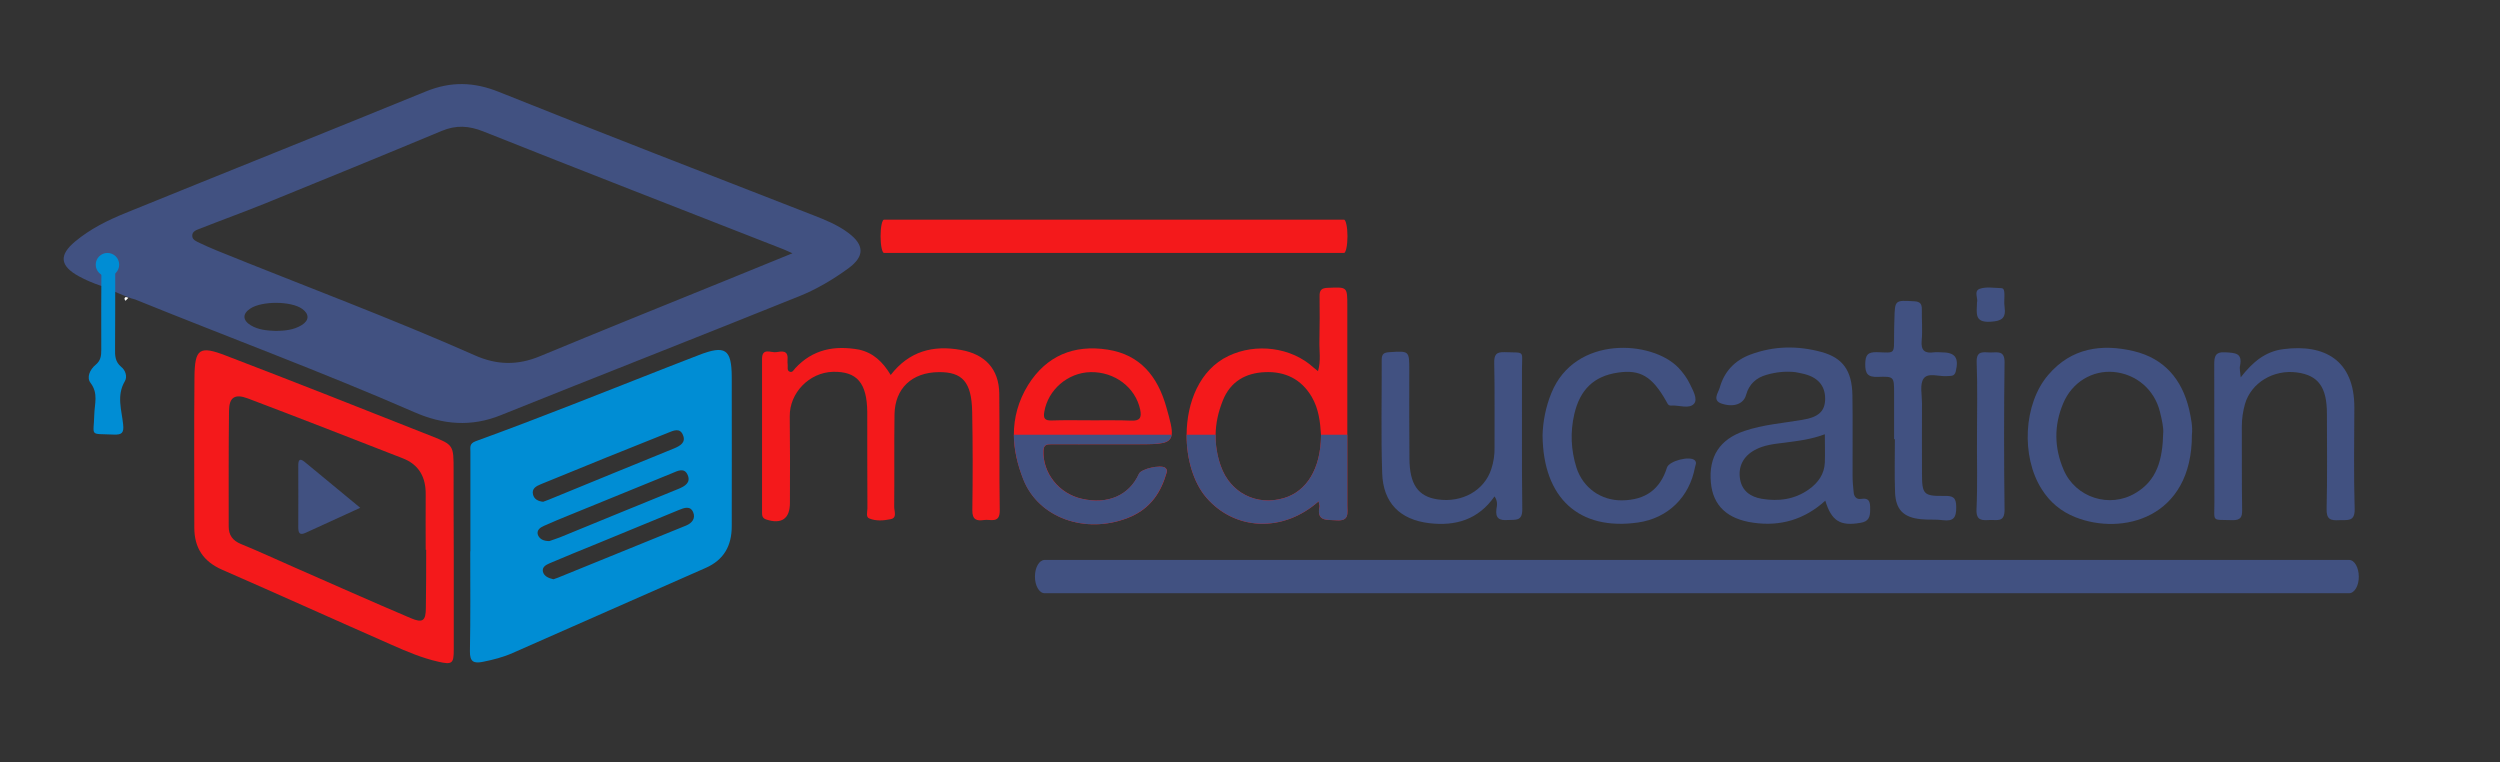 <?xml version="1.0" encoding="UTF-8"?> <svg xmlns="http://www.w3.org/2000/svg" xmlns:xlink="http://www.w3.org/1999/xlink" version="1.1" id="Layer_1" x="0px" y="0px" viewBox="0 0 1577.4 480.9" style="enable-background:new 0 0 1577.4 480.9;" xml:space="preserve"><rect x="0" y="0" width="1577.4" height="480.9" fill="#333333" stroke="none"/> <style type="text/css"> .st0{fill:#415181;} .st1{fill:#008DD4;} .st2{fill:#F4191B;} .st3{fill:#FEFEFE;} </style> <path class="st0" d="M535.2,146.9c-6.8-5.1-14.6-8.2-22.3-11.2C446.8,109.9,380.6,84.4,314.8,58c-15.9-6.4-30.4-6.7-46.1-0.3 c-63.1,25.8-126.3,51-189.5,76.7c-11.3,4.6-22.2,10-31.7,17.9c-10.4,8.6-9.8,15.4,2.2,22c4.4,2.4,9.1,4.4,13.9,6 c0.3,0.1,0.7,0.2,1,0.4l0,0c0.5,0.2,0.9,0.4,1.3,0.6c0.3,0.1,0.7,0.2,1,0.4c5.3,2.3,10.6,4.6,16,6.6c0.8,0.2,1.7,0.4,2.5,0.7 c58.7,23.8,118.1,45.8,176.1,71.1c18.1,7.9,35.8,9.4,54.4,1.9c62.7-25.2,125.7-49.8,188.4-75.1c11-4.4,21.4-10.6,31-17.6 C545.7,161.7,545.4,154.5,535.2,146.9z M190.4,205.1c-5.1,3.2-11,3.6-16.3,3.7c-5.8-0.2-11.1-0.7-15.8-3.5 c-5.3-3.2-5.4-7.3-0.4-10.6c7.4-4.9,25.8-4.8,32.8,0.2C195.2,198.2,195.2,202.1,190.4,205.1z M457.3,177.2 c-38.9,15.8-77.9,31.5-116.7,47.6c-14,5.8-27.1,5.6-41-0.6c-53.5-23.7-108.3-44-162.5-66c-3.8-1.5-7.5-3.2-11.1-4.9 c-2-1-4.7-1.9-4.7-4.5c-0.1-3,3-3.8,5.3-4.7c13.7-5.4,27.5-10.4,41.1-15.9c37.1-15.1,74.1-30.2,111-45.6c9.1-3.8,17.1-3.3,26.2,0.3 c62.7,25,125.7,49.4,188.7,74.1c1.6,0.6,3.2,1.4,6.4,2.8C484.9,166,471.1,171.6,457.3,177.2z"></path> <path class="st1" d="M76.5,231.5c-3.9-3.2-4-7.2-3.9-11.6c0.1-16,0.1-32,0.1-48c-2.9-1.6-5.8-3.1-8.7-4.6 c-0.2,17.9-0.1,35.8-0.1,53.6c0,3.7-0.4,6.7-3.6,9.3c-3.5,2.9-5.9,7.9-3.1,11.5c4.9,6.5,2.5,13,2.3,19.6 c-0.3,14.5-3.6,12.2,12.3,12.9c5,0.2,6.5-1,5.9-6.4c-0.9-9-4.3-18.2,1.1-27.3C80.4,237.8,79.3,233.7,76.5,231.5z"></path> <path class="st1" d="M296.8,347.9c0-21,0-42.1,0-63.1c0-2.6-0.7-4.9,3.3-6.4c20.4-7.4,40.7-15.2,61-23.1 c26.7-10.4,53.2-21,79.9-31.3c16.6-6.4,20.6-3.8,20.7,13.8c0.1,31.4,0,62.8,0,94.2c0,12.3-4.9,21.3-16.6,26.4 c-40.6,17.8-81.1,35.8-121.6,53.6c-6.1,2.7-12.4,4.3-18.9,5.6c-5.6,1.1-8.2,0.1-8.1-6.7c0.4-21,0.2-42.1,0.2-63.1 C296.7,347.9,296.7,347.9,296.8,347.9z M342.7,316.6c1.1-0.4,2.3-0.8,3.5-1.3c26.4-10.8,52.8-21.7,79.2-32.4 c3.8-1.6,7.4-3.7,5.6-8.2c-1.9-5.1-6.1-3-9.6-1.6c-13.1,5.3-26.3,10.5-39.4,15.8c-13.6,5.5-27.1,11-40.7,16.6 c-2.9,1.2-5.9,2.7-5,6.5C337,315,339.6,316.3,342.7,316.6z M349.2,365.5c0.9-0.3,1.8-0.7,2.8-1c27-11,53.9-21.9,80.9-32.9 c3.9-1.6,6-4.6,4.5-8.3c-1.8-4.4-5.7-2.9-9.1-1.5c-17.3,7.1-34.6,14.3-52,21.4c-9.8,4-19.7,8-29.5,12.2c-2.3,1-5,2.4-4.2,5.5 C343.5,363.8,346.3,364.8,349.2,365.5z M346.6,341.4c1.6-0.6,4.3-1.4,6.8-2.4c24.9-10.2,49.7-20.4,74.6-30.5c4.1-1.7,8-3.9,5.9-8.8 s-6.3-2.6-9.9-1.1c-21.6,8.8-43.1,17.6-64.7,26.4c-5.4,2.2-10.8,4.4-16.1,6.8c-2.3,1-4.8,2.7-3.8,5.7 C340.4,340,342.7,341.4,346.6,341.4z"></path> <path class="st2" d="M286.3,349.2c0,20.3,0,40.6,0,60.8c0,8.7-1,9.5-9.8,7.5c-10.2-2.3-19.8-6.4-29.3-10.6 c-35.7-15.7-71.3-31.8-107-47.4c-11.9-5.2-17.6-13.8-17.6-26.6c0-31.7-0.2-63.4,0.1-95c0.2-17.9,3.1-20,19.9-13.5 C185.9,241,229,258,272.1,275.1c14.2,5.6,14.1,5.9,14.1,21.6C286.2,314.2,286.2,331.7,286.3,349.2L286.3,349.2z M268.9,346.9 c-0.1,0-0.2,0-0.3,0c0-11.7-0.1-23.3,0-35c0.1-10.8-4.2-18.7-14.4-22.7c-32.5-12.7-65.1-25.4-97.8-37.8c-8.3-3.1-11.8-0.7-11.9,7.8 c-0.3,24.3-0.2,48.7-0.2,73c0,5.4,2.4,8.8,7.6,11c11.5,4.7,22.7,9.9,34.1,14.9c24.4,10.7,48.6,21.5,73.1,31.9 c7.7,3.3,9.6,1.7,9.6-6.6C268.9,371.2,268.9,359,268.9,346.9z"></path> <path class="st2" d="M562,236.6c11.6-15,26.7-19,44.3-15.8c15.3,2.7,24,12.1,24.2,27.5c0.3,24.6-0.1,49.2,0.3,73.7 c0.1,8.6-5.8,5.5-9.9,6.1c-4.5,0.7-7.5,0-7.4-6.2c0.3-20.8,0.3-41.6-0.1-62.3c-0.4-18.6-6.2-25-21.2-24.8 c-16.8,0.2-27.5,10.2-27.8,26.6c-0.3,19.5,0,39-0.2,58.5c0,2.7,2,6.9-2.3,7.7c-4.4,0.9-9.2,1.3-13.5-0.5c-2.2-0.9-1.1-4.2-1.1-6.4 c-0.1-19.3-0.1-38.5-0.1-57.8c0-1,0-2,0-3c-0.2-18.3-6.5-25.6-21.6-25.3c-15,0.4-27.5,13.3-27.3,28.1c0.2,18.2,0.2,36.5,0.1,54.7 c0,10-5.4,13.5-14.9,10.4c-2.6-0.8-2.7-2.6-2.7-4.7c0-32.2,0-64.4,0-96.6c0-7.4,5.7-3.8,9-4.3c3.2-0.5,7.6-1.5,7.1,4.5 c-0.1,1.3,0,2.5,0.1,3.8c0.1,1.4-0.5,3.3,1.2,4c1.8,0.8,2.6-1.1,3.5-2.1c11.1-12,24.8-14.6,40.3-11.8C551,222.6,557,228.3,562,236.6 z"></path> <path class="st2" d="M850.1,319V192.9c0-12,0-11.8-12.2-11.3c-4,0.1-5.4,1.4-5.3,5.3c0.1,9.4,0.1,18.7-0.1,28.1 c-0.2,6.2,1.1,12.5-0.9,19.2c-1.2-1-2-1.6-2.7-2.2c-14.2-13-36.5-15.7-53.8-7.4c-18.3,8.7-26.3,29.5-26.4,49.7 c-0.1,15.3,4.4,30.3,12.4,39.6c18.1,21,48.5,22.3,70.9,2.4c0.2,1.6,0.6,2.4,0.6,3.1c-2.1,9.9,4.6,8.4,10.8,8.9 C851.5,328.9,850.1,323.6,850.1,319z M810,314.3c-17.2,5.1-33.8-3.4-39.7-20.2c-2.4-6.6-3.4-13.2-3.3-19.8 c0.1-7.3,1.7-14.5,4.6-21.7c4.8-11.9,14.3-17.3,26.7-17.8c12.6-0.5,22.7,4.4,29.3,15.5c4.6,7.8,5.4,16.4,5.9,24c0,0.1,0,0.2,0,0.4 C833.4,295.6,824.5,310.1,810,314.3z"></path> <path class="st0" d="M1151.7,315.9c-13.1,11.9-28.3,16.4-45.5,13.9c-16.4-2.3-25.4-10.8-26.7-25.3c-1.5-16.3,5.5-27.3,21.2-32.6 c11.8-4,24.3-4.9,36.5-7c10.5-1.7,14.4-5.6,14.4-13.4c0-8.4-4.9-13.8-14.4-15.8c-1.5-0.3-3-0.7-4.5-0.9c-6.1-0.7-12.2,0-18.1,1.7 c-6.4,1.8-11,5.8-12.9,12.7c-1.5,5.6-7.6,8-15.3,5.5c-6.3-2-2.2-6.9-1.3-10.1c2.8-10.1,9.4-17.2,19.4-20.9 c14.7-5.5,29.8-5.7,44.8-1.6c13.5,3.7,19.2,11.8,19.5,27.1c0.3,17,0,34,0.1,50.9c0,3.5,0.3,7.1,0.7,10.6c0.2,2.6,1.8,4.5,4.5,4.1 c5.8-0.9,5.9,2.3,5.9,6.7c0,4.7-0.9,7.6-6.2,8.4C1161.2,332.1,1155.6,328.8,1151.7,315.9z M1151.4,274c-8.8,3.3-17,4.2-25.3,5.3 c-6.5,0.8-13.1,1.4-19,4.7c-7.2,3.9-10.5,10.5-9.2,18.3c1.3,7.6,6.7,11.2,13.6,12.4c10.6,1.8,20.8,0.5,29.8-5.9 c5.8-4.1,9.8-9.6,10.1-17C1151.6,286.3,1151.4,280.8,1151.4,274z"></path> <path class="st2" d="M735.8,256.5c-5.4-18.9-16.3-32.7-36.9-35.9c-21.3-3.3-38.6,3.8-50.2,22.3c-6.3,10.2-9,20.8-9,31.4 c0,9.4,2.3,19,6.1,28.4c9.7,24.1,39,34.5,65.8,24.1c12.5-4.8,20.1-14.1,23.9-26.7c0.5-1.7,1.6-3.4-0.2-4.9 c-2.8-2.2-15.2,0.6-16.6,3.7c-6.1,13.6-19.6,19.6-36.1,15.8c-14.4-3.2-24.6-16.2-24.2-30.1c0.1-4.1,2.1-4.3,5.2-4.3 c11.4,0.1,22.8,0,34.2,0h20.5c14.4,0.1,20.2-0.3,21-6C739.8,270.8,738.3,265.3,735.8,256.5z M658.9,259.9 c2.3-13.9,14.8-24.8,29.2-25.1c15.2-0.3,28.3,9.6,31.3,23.6c1.1,5.2-0.2,7.3-5.9,7c-8.1-0.4-16.2-0.1-24.3-0.2 c-8.6,0-17.2-0.2-25.8,0.1C659.2,265.4,658.2,263.9,658.9,259.9z"></path> <path class="st0" d="M1383,274.2c0.2,52.9-44.1,63.9-73.6,52.1c-9-3.6-16-9.4-21.2-17.7c-13.1-20.6-11.5-53.9,4.2-72.1 c14.5-17,33.7-19.8,54.1-14.9c19,4.6,30.2,17.7,34.7,36.5C1382.5,263.8,1383.6,269.5,1383,274.2z M1364.9,273.1 c0.3-3-0.8-8.2-2.1-13.4c-3.5-14-15-23.7-29.1-25c-13.5-1.2-26.3,6.4-31.9,19.8c-5.9,13.9-5.7,28.1,0.3,42 c7.5,17.5,29,24.4,45.3,14.6C1361,303.1,1364.5,290.1,1364.9,273.1z"></path> <path class="st0" d="M943,313.2c-10.2,14.6-24.5,18.9-41.2,16.9c-18.4-2.2-29.1-12.7-29.7-31.6c-0.8-23.8-0.2-47.6-0.3-71.5 c0-3.7,1.4-4.6,4.9-4.8c12.6-0.8,12.5-0.9,12.5,11.7c0,18.5-0.1,37,0.1,55.5c0.1,16.3,5.5,23.9,17.8,25.7 c15.5,2.3,29.6-5.7,33.9-19.3c1.4-4.3,2.1-8.8,2-13.5c-0.1-17.7,0.2-35.4-0.2-53.1c-0.1-5.3,1.1-7.2,6.6-7 c13.1,0.5,10.9-1.4,10.9,10.8c0.1,29.4-0.2,58.8,0.2,88.2c0.1,7.9-4.2,6.6-9,6.9c-5.5,0.4-8.1-1-7.3-7 C944.6,318.9,945.1,316.3,943,313.2z"></path> <path class="st0" d="M1413.8,238.1c7.7-9.9,15.7-16.4,26.9-17.8c25.8-3.4,44.9,6.8,44.8,37c-0.1,21.3-0.4,42.6,0.2,63.8 c0.2,8.5-4.8,6.8-9.7,7.1c-5.3,0.3-8.2-0.3-8-7.1c0.5-20,0.2-40,0.2-60c0-16.8-5.4-24.3-18.9-26.1c-14.8-2-28.9,6.5-32.8,19.9 c-1.3,4.6-2,9.3-2,14.2c0.1,17.5-0.1,35,0.2,52.4c0.1,4.8-0.9,6.8-6.2,6.7c-13.2-0.5-11.3,1.7-11.3-11.2c-0.1-28.9,0-57.8-0.1-86.6 c0-5.2,0.3-8.6,7.2-8.1c5.9,0.4,10.7,0.3,9.1,8.4C1412.9,232.4,1413.5,234.4,1413.8,238.1z"></path> <path class="st0" d="M973.3,274.6c0.2-8.3,1.9-17.7,5.6-26.7c14.9-36.5,63.5-33.3,80.2-15.8c2.8,3,5.2,6.2,7,9.9 c2,4.1,5.3,9.8,2.8,12.7c-3.1,3.6-9.5,0.8-14.5,1.2c-1.9,0.1-2.4-1.5-3.1-2.8c-8.9-15.7-16.4-20.1-30.5-18 c-15,2.2-23.9,10.6-27.5,26.3c-2.6,11.3-2.1,22.6,1.4,33.7c4.1,12.7,15.5,20.8,28.8,20.6c14.8-0.2,24-7,28.3-20.7 c1.3-4.2,14.6-7.6,17.6-4.5c1.3,1.4,0.4,2.8,0.1,4.2c-3.5,19-17.1,32.3-36.1,35C996.5,334.9,973.6,314.5,973.3,274.6z"></path> <path class="st0" d="M1195.1,277.1c0-9.6,0-19.3,0-28.9c0-10.4,0-10.8-10.1-10.4c-6.5,0.3-8.2-2-8.1-8.2c0.1-5.5,1.4-7.5,7.3-7.4 c11.8,0.4,10.8,1.6,10.9-11c0-3.3,0.1-6.6,0.2-9.9c0.3-12.1,0.3-11.9,12.5-11.2c3.7,0.2,4.8,1.6,4.8,5c-0.1,6.6,0.5,13.2-0.1,19.8 c-0.6,6.4,2.1,8.2,7.8,7.4c1.5-0.2,3,0,4.6,0c8.8,0,11.2,3.4,9.1,12.1c-0.8,3.2-3,2.7-5.2,2.9c-5.2,0.5-12.2-2.5-15.1,1.6 c-2.5,3.6-1,10.2-1,15.5c-0.1,14.7,0,29.4,0,44.1c0,13.4,0.9,14.6,14.1,14.4c5.4-0.1,7.5,0.9,7.5,7c0.1,6.7-1.7,9.2-8.5,8.3 c-4.5-0.6-9.1-0.1-13.7-0.6c-11.1-1.1-16-6-16.4-17.1s-0.1-22.3-0.1-33.4C1195.4,277.1,1195.2,277.1,1195.1,277.1z"></path> <path class="st0" d="M1247.4,275c0-15.5,0.4-30.9-0.2-46.4c-0.3-7.8,4.5-6.2,8.8-6.2c4.4,0,8.9-1.4,8.8,6.3 c-0.4,30.9-0.4,61.8,0,92.8c0.1,8.3-4.7,6.4-9.3,6.6c-4.7,0.2-8.7,0.7-8.4-6.7C1247.8,306,1247.3,290.5,1247.4,275z"></path> <path class="st0" d="M1247.4,190.9c0.9-2.4-2.3-7.3,1.8-8.7c4.1-1.4,9-0.5,13.5-0.4c1.9,0.1,1.9,2,2,3.5c0.1,2.8-0.3,5.6,0.1,8.3 c1,7.2-1.7,9-9,9.4C1245.6,203.6,1247.3,197.6,1247.4,190.9z"></path> <path class="st3" d="M79.2,189.8c-0.7-0.8-1-1.7,0-2.3c0.4-0.2,1.2,0.3,1.8,0.4C80.4,188.6,79.8,189.2,79.2,189.8z"></path> <path class="st0" d="M227.3,320.4C215,326,204,331,193,336.1c-4,1.9-4.8,0.2-4.8-3.5c0.1-12.9,0-25.8,0-38.7c0-3.3,0.6-5.3,4.1-2.4 C203.6,300.9,214.9,310.2,227.3,320.4z"></path> <path class="st0" d="M1482.2,374.3H659.1c-3.4,0-6.1-4.8-6.1-10.5l0,0c0-5.9,2.8-10.5,6.1-10.5h823.1c3.4,0,6.1,4.8,6.1,10.5l0,0 C1488.4,369.5,1485.6,374.3,1482.2,374.3z"></path> <path class="st2" d="M848,159.6H557.8c-1.2,0-2.2-4.8-2.2-10.5l0,0c0-5.9,1-10.5,2.2-10.5H848c1.2,0,2.2,4.8,2.2,10.5l0,0 C850.2,154.8,849.2,159.6,848,159.6z"></path> <circle class="st1" cx="67.8" cy="167" r="7.4"></circle> <path class="st0" d="M639.7,274.3h99.5c-0.8,5.7-6.6,6-21,6h-20.5c-11.4,0-22.8,0.1-34.2,0c-3.1,0-5.1,0.2-5.2,4.3 c-0.4,13.9,9.8,26.9,24.2,30.1c16.5,3.8,30-2.2,36.1-15.8c1.4-3.1,13.8-5.9,16.6-3.7c1.8,1.5,0.7,3.2,0.2,4.9 c-3.8,12.6-11.4,21.9-23.9,26.7c-26.8,10.4-56.1,0-65.8-24.1C642,293.3,639.8,283.7,639.7,274.3z"></path> <path class="st0" d="M843.4,328.3c-6.2-0.5-12.9,1-10.8-8.9c0-0.7-0.4-1.5-0.6-3.1c-22.4,19.9-52.8,18.6-70.9-2.4 c-8-9.3-12.5-24.3-12.4-39.6H767c-0.1,6.6,1,13.2,3.3,19.8c5.9,16.8,22.5,25.3,39.7,20.2c14.5-4.2,23.4-18.7,23.5-39.6 c0-0.1,0-0.2,0-0.4h16.6V319C850.1,323.6,851.5,328.9,843.4,328.3z"></path> </svg> 